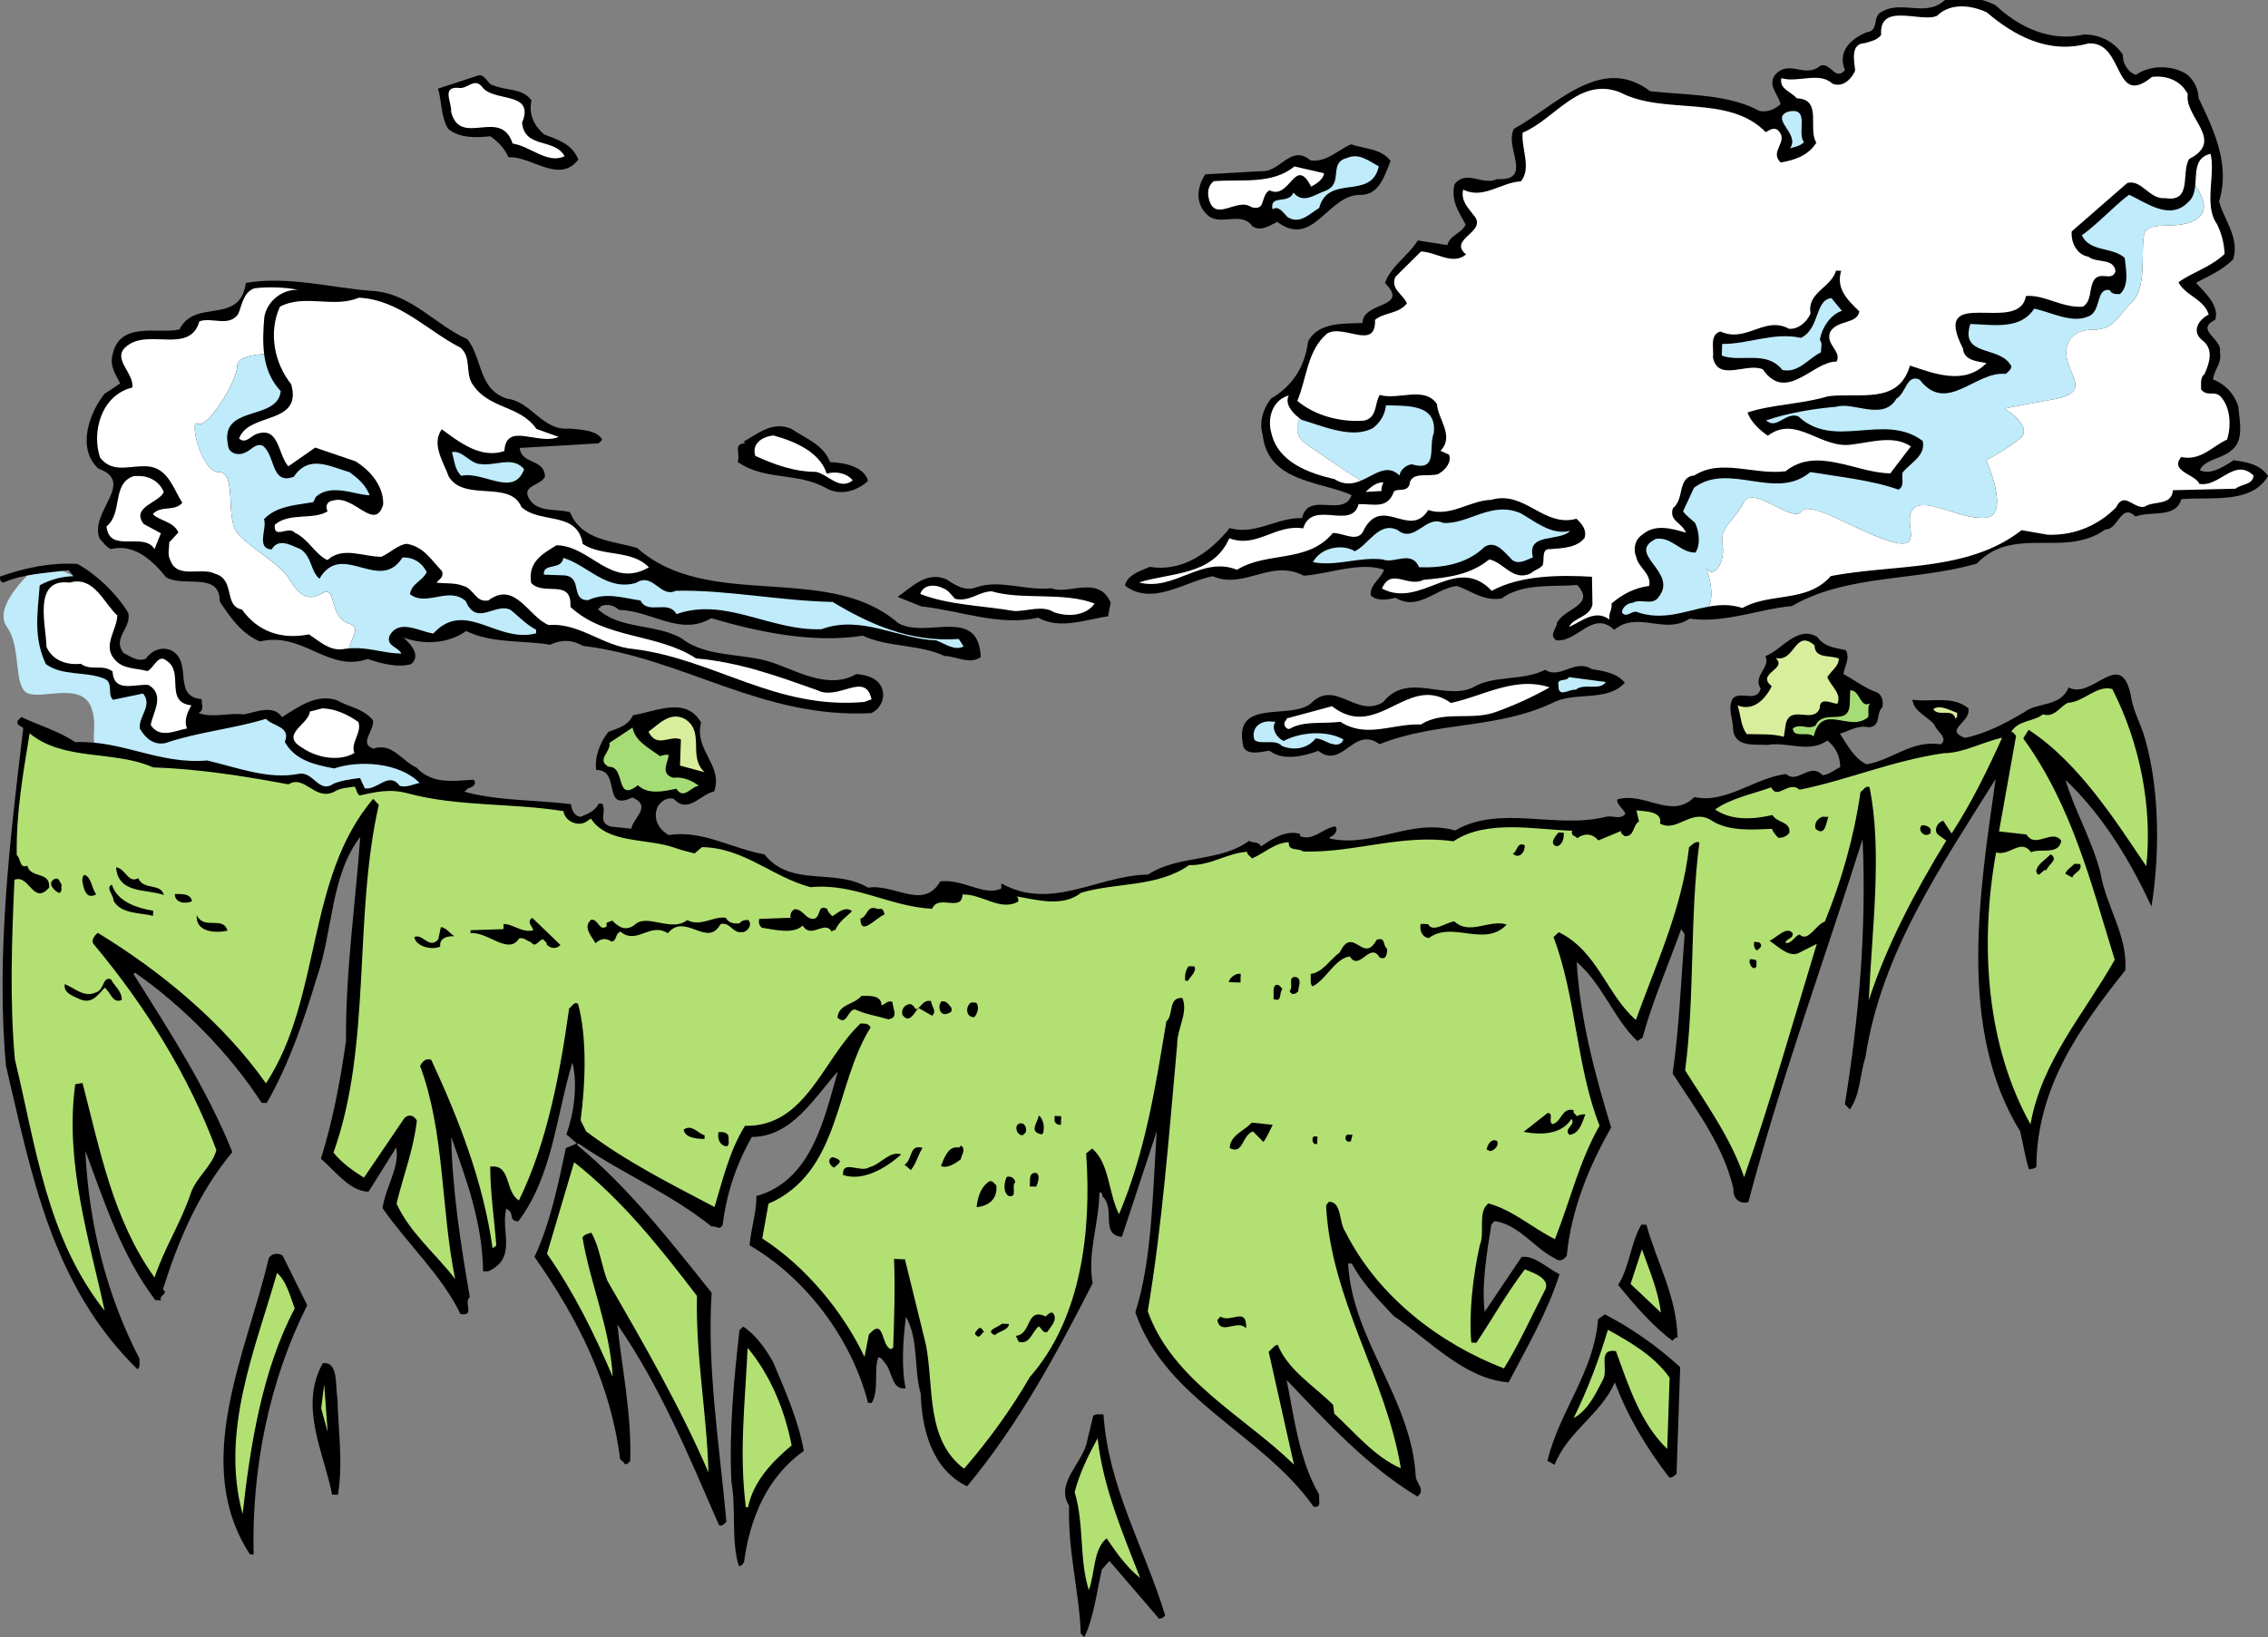 <svg xmlns="http://www.w3.org/2000/svg" width="374.095" height="270.141"><rect width="100%" height="100%" fill="#808080" stroke="none"/><defs><clipPath id="a"><path d="M175 233h18v37.14h-18zm0 0"/></clipPath><clipPath id="b"><path d="M185 0h189.102v106H185Zm0 0"/></clipPath></defs><path fill="#bfebfb" d="M5.623 93.906s-7 6-4.5 9.5 1 10 3.5 11 9-2 10.5 2.5-2 7 4.5 7.5 38.5 10 38.5 10l12.5-3s-1.5-5.5-5.5-6-20-7.5-20-7.5-9.723.711-12 1.5c-2.274.79-22.5-16.5-23-18.5s2.007-5.84 2.007-5.84-3.507-2.16-6.507-1.16"/><path d="M.001 95.137c4.012-1.426 8.247-2.364 12.797-2.086 3.184 1.789 6.325 4.777 8.371 8.086.516 2.539-2.66 4.113-.824 6.578 1.18.64 2.473 1.523 3.692.965 1.132-1.524 2.832-2.067 4.367-1.293 3.41 2.039-.02 7.562 4.89 7.968-.144.715.54 1.82-.558 2.262 2.133.914 5.047-.066 7.437.254 1.93-.293 4.864-1.758 6.348.457 2.7-1.71 5.656-3.89 8.98-2.816 2.004 1.148 4.399 1.347 6.012 3.324.301 1.691-2.414 3.879.082 4.684 3.04-1.094 4.73 2.082 7.098 3.125 2.547 2.726 5.926 2.242 9.418 2 .695.742-.285 1.308-.89 1.41l-.618.578c5.469 1.508 12.078 1.37 17.578 2.039.094.844.531 2.058 1.61 2.094 1.097-.442 2.437-.996 2.957-2.18l.597.02c.793 1.468-.82 2.972 1.317 3.765l3.468.36c.301-1.79 3.489-3.723.176-5.157-5.129 2.469-1.765-4.625-5.969-4.523-.289-2.172.633-4.543 2.012-6.297 1.461-.55 3.274-.969 4.055-2.742 3.742-.598 8.754-3.188 11.246 1.218-1.234 4.524 3.723 7.09 2.137 11.36-2.176.406-4.332 3.816-6.645 1.215-1.074-.278-1.93.297-2.562 1.117-1.024 1.883-.012 3.96 1.757 4.86 5.434-.895 10.489 2.277 15.743 3.175 4.375 5.55 11.691 2.2 17.101 5.504 4.348-.695 9.117 3.793 11.922-1.035 3.738-.477 7.238 2.523 10.047 1.18l.027-.84c8.25 4.601 16.016-1.38 24.184-1.461 5.035-3.313 11.836-2 16.637-5.559.707.383 1.562.055 2.011.91 1.969-1.375 4.176-2.742 6.434-2.062l-.012.355c2.13.914 3.766-1.312 5.817-1.601.582.62-.172 1.554-.899 1.77l-.008.241c7.27 1.567 13.203-3.394 20.695-1.34 7.352-4.312 16.817-.152 24.934-2.277 1.086-.203 2.383.563 3.137-.492-.332-.852-1.395-1.367-1.364-2.328 4.493-1.41 8.891 3.422 12.743-.41 5.246 1.14 9.832-3.149 15.136-3.809 1.864 1.746 3.914-2.027 6 .203 1.082-.082 1.95-.89 2.926-1.34-.058-1.804-.73-3.265-2.133-4.394-2.953 2.18-6.726.133-9.87.746-1.798-.184-5.302.539-5.68-2.473.058-1.68-.961-3.515-.063-5.168 1.125-1.402 3.938.735 4.617-1.644-1.367-2.207 1.676-3.422.782-5.375 2.675-.989 5.214-5.106 8.515-3.196 1.262 1.727 2.82 1.778 4.727 2.204.793 1.347-.211 2.632-.375 3.949 1.886 1.023 3.64 2.406 5.66 3.074.82.629.91 1.473.758 2.426-1.114.926-.102 3-2.153 3.289-1.906-.426-3.261.61-4.84 1.039 1.028 1.594 2.383 4.16 4.391 5.07 4.227-.699 7.465-4.07 12.238-3.308 1.36-1.032-.765-2.188-1.086-3.278-1.156-1.36-3.41-2.156-3.585-4.082 3.105.465 6.511-.742 9.199 1.39.64 2.306-4.203 3.579-.528 4.907 3.508-.723 6.688-2.414 9.75-4.23 2.22-1.727 5.91-.762 7.344-4.075 4.012 2.055 8.633-6.793 10.277 1.426.391 2.656 1.758 4.746 2.395 7.29 2.355 8.363 2.352 19.046.988 27.406-3.355-7.196-7.781-14.79-14.18-20.891 1.399 4.848 4.348 9.871 5.731 15.203.89 5.555 4.566 10.48 4.129 16.227-7.648 9.586-14.586 19.437-14.664 32.402-.254.352-.734.336-1.215.441-.656-1.945-.937-4.234-1.469-6.296-10.355-16.801-6.71-39.368-4.03-58.13-9.017 14.465-18.864 28.657-21.493 45.977-.938 2.852-.805 6.098-2.57 8.559l-.813-.867c2.274-13.97 3.613-28.696 2.926-43.727-6.32 19.957-13.469 39.527-18.84 59.875-1.457.434-2.621-.687-2.453-2.125-1.563-7.016-6.043-12.93-10.04-19.07 1.106-7.766 1.348-14.961 1.985-22.985l-.574-.86c-2.121 5.93-4.723 11.845-6.371 17.915l-.86.57c-3.84-3.613-5.687-9.316-10.003-13.066.527 9.262 2.976 18.473 5.68 27.328-3.704 6.477-6.587 13.586-7.321 21.125-.508.82-1.238 1.04-2.059.41-3.304-1.676-5.93-5.605-9.875-6.097l-.504.582c-.757 4.656-1.667 10.27-1.085 14.37l6.07-9.038c2.172-.29 4.14 1.82 6.265 2.851-2.011 6.297-5.328 11.95-8.41 17.848-7.3-.61-12.855-6.801-18.957-10.969-2.781-2.976-5.101-5.336-6.91-8.64l-.601-.02c.652 12.629 10.53 22.328 11.168 35.316.207.97 1.609 2.22.253 3.133-8.234-4.96-14.949-12.273-21.558-19.222 1.23 6.164 2.07 13.277 5.363 18.914-.152.836.524 2.18-.91 2.007-8.477-12.054-24.496-17.64-29.41-32.093 2.82-8.79 2.844-20.075 3.539-29.899l-5.758 17.457c-3.707-.367-.918-4.715-3.254-6.715.133-.355-.101-.484-.219-.609l-.238-.008c-.058 5.16-2.023 10.02-1.11 14.973-5.788 11.328-12.07 23.12-20.71 33.515-5.906-2.84-7.477-9.617-7.645-15.27-1.183-4-.297-9.011-2.449-12.687-.492 3.824-.77 8.496-.039 11.766-2.297.402-2.191-2.719-3.348-4.078-.347-.371-.566-.98-1.164-1-.789 2.015.176 5.41-1.097 7.527l-.598-.02c-2.648-10.413-10.11-20.515-19.531-25.995.218-2.875 1.14-5.247 1.117-8.13 9.21-2.566 11.25-13.066 13.426-20.554-3.871 4.312-7.57 10.789-14.176 10.805-2.555 4.476-4.156 9.226-4.813 14.484-.52 1.062-1.086.086-1.812.3-6.899-5.519-14.832-8.788-21.988-13.714l-.246.23c8.41 6.891 15.43 15.895 22.222 24.41-.781 12.461 1.305 25.258 2.442 37.782-.372.347-.75.816-1.22.562-4.902-11.215-9.558-22.66-16.765-33.11.719 7.11 2.38 14.731 2.113 22.524-.246.235-.75.938-1.085.203l-.582-.5c-1.504-12.296-6.899-23.164-14.118-33.375 2.59-5.554 3.883-11.875 5.172-17.957l1.828-.777-1.75-1.5c1.188-3.203 1.953-8.098 1-11.851-2.703 8.914-3.277 18.738-8.933 26.23-1.793-.18-.434-1.336-1.969-2.11-.969 3.813 1.887 8.11-2.992 10.348l-.84-.03c-.09-7.927-2.73-15.102-5.254-22.15.184 8.77 1.563 17.704 3.066 26.4-1.113 1.042.977 3.155-1.535 2.827-3.027-6.344-8.965-11.828-12.855-17.484.48-3.465 2.87-6.746 2.262-10.008l-4.57 7.29c-3 .015-5.528-3.43-7.86-5.43 1.883-5.942 3.195-12.743 4.14-19.434-.085-11.649 1.625-23.117 2.344-33.656-4.898 6.316-4.492 15.574-7.148 23.168-2.164 7.132-4.566 14.254-8.27 20.73l-.84-.027c-5.25-8.102-12.906-15.926-20.882-21.48l-.25.234c6.039 9.57 12.2 19.144 16.297 29.367-5.633 6.773-8.903 14.586-11.457 22.664 1.054.758-.754.937-.301 1.793l-.961-.035c-5.629-7.516-8.45-16.375-11.527-24.645.55 12.028 3.511 23.895 8.921 34.281-.023.602.196 1.329-.3 1.793C8.52 212.133 5.185 193.648.986 175.855c-1.66-18.304.668-37.437 2.851-55.734-.347-.371-1.187-.402-.918-1.23l.618-.582c2.953 1.421 6.047 2.246 8.867 4.144 7.816-.336 13.8 3.711 21.75 3.02 4.883 1.125 10.094 3.222 15.172 2.195 2.414-.398 3.25 3.352 5.707 1.633 1.34-.555 2.91-.742 4.355-.934l.781 1.711c2.153.313 3.942-2.867 5.778-.406 1.312.285 2.172-.285 3.262-.488-3.25-3.352-9.84-3.817-14.09-2.399-3.102-.586-6.438-1.3-8.137-4.36 1.05-2.605-2.074-2.593-3.11-3.827-5.218 1.625-11.12 2.144-16.585 4-1.938.414-3.336-.832-4.243-2.426-.168-2.047 2.172-3.77.555-5.742l-4.957 1.03c-1.047-.995.219-2.874-1.558-3.534-2.965-1.184-6.833-.352-9.528-2.364-2.012-4.39-1.41-7.972-1-13.003 1.711-.903 3.531-1.442 5.574-1.493l-.804-.988c-3.742.477-7.465.59-10.758 2.04-.48-.016-.582-.5-.567-.981"/><path fill="#b3e073" d="M2.388 145.164c2.434-.996 3.094 4.309 5.719 1.277.215-2.753-3.074-1.425-3.602-3.605-1.34.555-1.039-1.234-1.742-1.738-.117-7.09 1.063-13.532 2.125-20.102 5.606 4.633 13.953 2.758 20.34 5.613 7.797.266 15.078 1.473 22.36 2.801 2.699-1.71 4.456 3.031 7.765 1.102.98-.567 2.059-.528 3.148-.73.344.491.32 1.09.79 1.464 2.902-.621 5.082-1.148 8.054-.324 8.332 2.203 16.88 1.531 25.598 2.906.187 1.57 2.191 2.598 3.66 1.809l.86-.574c2.742 4.175 9.136 3.195 13.765 4.789 1.066.398 2.258.68 3.332.957l1.234-1.04c6.961.114 11.598 4.954 17.907 6.61 7.226-.715 12.976 3.203 20.05 3.562 1.043-2.488 4.899.645 5.004-2.351 3.243-.13 6.266 2.851 9.204 1.152.011-.36.023-.719-.329-.851 3.579.601 7.621 1.82 10.704-.598 5.824-1.723 12.636-.89 17.804-4.559 3.477.118 6.192-1.953 9.559-2.199-.016.48.578.742.804 1.11 2.07-.891 3.813-2.633 6.094-2.676-.172 1.554 1.653.898 2.352 1.52 8.273.28 16.187-2.93 24.789-1.68 5.41-3.657 13.515-1.942 19.629-1.735-.387.828.574.86.8 1.227 1.231-.918 2.547-.754 3.47.36l3.777-1.556c-.137.477.336.614.57.864 1.68.054 1.258-1.758 2.363-2.442l-.418-1.816c1.555.172 4.317.144 3.887 2.172 2.832 1.539 5.133-2.586 8.426-.555 2.816 1.899 6.91 1.555 10.035 1.422.223.61.684 1.105 1.031 1.477.719.023 1.328-.196 1.828-.782.305-1.91-1.984-1.625-2.781-2.972-3.148.73-6.758.968-9.453-.922 2.582-1.832 6.21-2.551 9.25-3.649 1.004 2.196 2.922-1.222 4.668.399 7.738-1.54 15.535-4.875 23.86-6.035 3.12-.012 6.304-1.828 9.57-2.555-2.465 5.437-5.047 10.754-8.34 15.805l-1.371-2.09c-.97.21-1.61 1.508-.918 2.25l1.41 1.012c-5.09 8.351-9.703 16.96-12.781 26.34.511-11.508 2.277-24.657.113-35.176-.715-.266-.98.566-1.469.789-1.094 7.527-3.137 14.664-5.89 21.414-1.454.43-2.762 3.508-4.153 2.14-.851.211-1.379 1.633-2.328 1.364.023-.723 1.461-.672 1.137-1.645-1.043-1.113-2.547.754-3.77 1.313 1.528 1.011 3.383 2.996 5.102 1.855l2.687-1.352c-3.918 12.836-7.601 25.918-11.992 38.497-2.07-6.192-6.082-11.852-9.73-17.622 1.617-12.19.746-25.425 2.359-37.62-.71-.262-1.215.44-1.707.785-1.191 10.285-5.457 19.265-8.773 28.515-4.782-4.12-6.336-11.379-12.715-14.476l-.871.808c3.75 9.856 3.722 21.262 7.593 31.117-3.32 5.77-4.867 12.442-7.359 18.72-3.664-1.806-6.922-4.798-10.969-5.895-1.847 1.379-.523 4.785-1.433 6.918-1.137 5.12-1.825 11.343-1.387 16.039l.84.03c2.656-3.991 4.957-8.116 7.976-12.097 1.422.528 4.508 1.594 3.239 3.594-2.184 4.246-4.133 8.621-6.676 12.738-10.547-4.078-20.73-11.75-26.133-22.5-1.145-1.597-.55-4.941-2.71-5.012l-.5.583c.792 15.636 9.847 28.308 12.335 43.402-4.262-1.824-7.602-5.902-10.98-9.016l-.192-1.449c-3.25-3.23-7.371-5.652-9.148-9.914-.602.098-.989.805-1.48 1.148l4.171 18.633c-8.137-7.96-20.062-13.887-24.117-25.312 2.41-14.325 3.516-29.297 4.855-44.02-.027-2.644 1.86-5.219.86-7.656-2.39-.2-1.414 2.836-2.653 3.871-1.812 10.988-3.492 21.617-7.8 31.797-1.801-3.543-1.52-8.336-4.434-10.836l-.988.805c.894 12.52-.68 27.113-9.297 36.906-3.063 5.3-6.715 10.34-10.84 15.121-6.32-4.777-4.953-13.254-6.273-20.383l-3.48-14.168-1.802-.062c.203 4.691.032 9.726-.136 14.644l-.368.23c-1.664-.417-1.015-5.437-3.64-2.405l-.723 3.695c-3.476-7.32-9.582-14.852-16.867-19.543l1.031-5.727c11.946-5.238 10.871-19.562 16.836-29.086-.332-.73-1.058-.636-1.656-.656-6.2 5.793-8.988 17.106-19.063 16.883-2.543 4.117-3.664 8.883-5.02 13.398-7.312-3.851-14.515-7.457-21.187-12.484l-.898-1.832c.816-6.336 1.062-13.652-.43-19.227-.707-.382-.976.45-1.465.79-1.578 11.113-3.632 22.09-8.28 31.66-2.352-1.403-1.235-6.047-4.735-5.567-.016 4.082.668 8.668 1 13.004l-.614.457c-1.55-10.976-5.527-21.2-10.113-31.078-.945-.395-1.574.426-1.836 1.016 4.07 10.945 3.407 23.53 5.774 35.136-3.223-4.191-7.543-7.699-9.664-12.453 1.117-4.644 2.824-8.91 3.347-13.695-.57-.98-1.41-1.008-2.027-.43l-6.7 9.86c-1.761-1.141-3.523-2.282-5.023-4.133 6.367-17.793 3.235-38.672 7.47-57.38l-.927-.991c-11.129 13.07-8.437 32.851-17.68 46.945-7.101-10.086-17.5-18.602-27.734-24.832-.617.46-1.25 1.398-.55 2.023 8.538 10.254 15.593 21.66 20.105 33.82-.688 2.618-3.274 4.45-4.203 7.06-1.606 4.87-4.39 9.097-5.996 13.964-6.88-9.597-9.008-21.074-11.88-32.097l-1.206.199c-1.762 13.027 2.367 25.773 4.855 37.383-9.554-12.09-11.328-27.04-14.8-41.446-.88-9.515-.524-19.949-.075-29.66"/><path fill="#fff" d="M11.494 96.129c4.004-1.188 5.648 3.43 7.86 5.426-.08 2.398-2.45 4.96-.485 7.187 1.382 1.73 3.554 1.445 5.457 1.988 1.101-.562 1.781-2.94 3.18-1.695 2.937 1.902-.473 6.828 4.074 7.344-.637 1.058-1.286 2.476-.73 3.816-1.813.301-4.505 1.77-5.985-.562.308-2.031 2.449-4.957-.375-6.617-2.395-.2-5.692 1.37-5.93-2.243-1.758-1.257-3.48.004-5.238-1.257-2.41.28-4.781-.641-5.668-2.832-.004-3.364-2.375-11.368 3.84-10.555"/><path d="M8.994 145.031c.851-.332.82.625 1.172.88-.141.597.199 1.206-.41 1.425-.473-.137-2.227-1.516-.762-2.305m1.695 17.348c1.656.656 3.164 2.266 5.113 1.371 1.457-.43 1.051-2.605 2.477-2.195.562 1.097 1.855 1.984 1.805 3.422-1.461.671-1.762-1.141-2.813-2.016-1.121 1.164-2.14 2.93-4.383 1.773-.828-.39-2.488-.925-2.199-2.355m6.543-97.395c.863-.57 1.723-1.14 2.582-1.714-.672-1.461-1.71-2.7-1.285-4.606 1.16-5.844 7.562-3.465 11.07-4.309 2.578-5.195 9.988-.62 10.95-7.671 7.003-1.204 14.257.843 20.726 1.304 6.473.34 10.496 5.64 15.82 7.98 2.531 3.208 1.754 8.344 6.63 9.833 3.944.492 5.82 5.36 10.16 4.906 2.034.188 4.671.277 5.456 1.863l-.617.582-12.996.758c.27 2.774 4.027 1.7 4.164 4.703-.652 1.54-3.89 1.43-2.644 3.633 1.476 2.453 4.507 1.598 6.765 2.274 2 4.75 7.047 4.68 11.09 5.898 11.77 10.484 31.379 2.266 43.043 12.387 4.59 2.675 13.305-2.91 13.617 5.625-1.844 1.257-3.957-.133-5.996-.203-4.137-1.942-9.32-1.399-13.457-3.34-8.207 1.285-17.148-.582-24.996-2.89-5.145 3.07-9.922-1.298-15.203-1.356-.813-.746-1.766-1.02-2.856-.696l-.62.578c3.609 3.364 9.527 2.364 13.765 4.79 4.328 3.39 10.73 2.285 15.703 4.257 3.914 1.453 8.867 4.14 13.152 1.645 1.676.176 3.582.601 4.243 2.426.55 1.46-.235 3.351-1.817 4.02-18.043.948-30.91-9.095-47.531-11.098-1.766-1.02-3.566-1.083-5.399-.184-4.656-.758-9.718-.207-13.851-2.27-3.074 2.176-7.04 2.282-10.363 1.09 1.285 1.121 2.902 2.98 1.293 4.367-2.063.649-4.922-.046-7.176-.843-6.559 2.297-10.649-4.567-17.793-2.887-3.074-1.305-4.906-4.008-6.617-6.59.05-5.039-6.047-2.242-8.871-4.02-2.188-2.718-5.211-5.581-9.086-4.632-.711-.266-1.286-1.125-1.864-1.742-1.773-4.383 6.078-9.282-.207-11.536-3.609-3.363-1.492-9.175 1.016-12.332m-3.293 79.371c1.187.403 1.129 2.204 1.934 3.192-1.715 1.02-2.125-1.035-2.32-2.363.128-.235.023-.72.386-.829"/><path fill="#fff" d="M21.935 78.59c2.172-.285 4.184.504 5.074 2.574-.66 1.777-5.484 2.457-3.3 5.293l2.828 1.535-1.047 2.606c-1.82-2.942-7.473.828-7.918-3.75 2.715-2.188.836-6.938 4.363-8.258"/><path d="M18.45 145.95c.864 2.792 4.071 3.863 6.817 4.316l-.027.84c-2.383-.563-5.274-.301-6.52-2.504.031-.961-1.37-2.086-.27-2.653m.696-2.855c1.672.297 1.95 2.707 3.66 1.804.89 2.07 3.7.727 4.23 2.786-2.847-1.059-7.562-.137-7.89-4.59m9.695 4.41c1.078.035 2.528-.152 2.844 1.176-1.101.562-2.89.265-2.844-1.176m3.606 3.484c1.234 2.563 4.32.028 5.074 2.575-1.934.414-5.293.3-5.074-2.575"/><path fill="#fff" d="M48.025 63.387c-2.766-3.457-3.793-8.532-1.848-12.79 4.035-2.144 8.875.301 13.02-1.48 6.71.348 11.222 5.422 16.77 8.254 1.75 1.5.824 3.988 1.843 5.824 2.73 4.418 7.805 3.508 10.668 7.567l3.676 1.328c-3.41 1.441-8.676-2.578-8.961 2.336-3.89 1.308-7.399-1.453-10.328-3.594-1.762 2.465.297 5.414 1.176 7.848 2.62 4.168 10.07.46 11.96 4.965 3.024 2.867 9.223.554 10.118 6.109 3.289 2.152 8.015.871 10.914 3.851-6.246 3.63-9.602-3.57-15.242-3.64-2.211 1.367-4.778 2.722-4.176 6.222 2.086 2.235 6.754-.851 6.472 3.942 5.7 5.355 14.38 4.332 20.723 8.508 7.184.605 13.586 2.98 19.992 5.242 3.543 1.8 7.914-3.215 8.953 1.504l-1.214.437c-14.57 1.309-24.735-7.082-38.004-8.73-5.032-.414-8.977-4.39-14.036-3.961-3.316-1.313-5.511-7.39-9.949-4.059-2.172.407-2.332-2-4.238-2.425-1.305-.524-2.871-.336-4.305-.504.38-.59 1.227-.801.903-1.895-1.97-2.105-3.102-4.066-5.848-4.52-1.45.192-2.691 1.47-4.156 2.141-3 .02-6.305-1.773-8.903.54-2.011-.91-3.125-3.47-5.37-4.505-1.04-1.238-3.524 1.2-3.317-1.312 2.351-2.082 6.387-.746 8.719-2.227-.45-.855-.063-1.683.902-1.77 3.398-1.085 6.902 5.274 8.262.641.101-3-2.09-5.593-4.563-7.12l-6.644-2.266-4.43 3.09c-1.734-1.86-1.453-6.653-5.219-5.34-.972.328-1.863 1.738-2.91.742 1.59-4.387 10.52-2.164 8.59-8.953"/><path d="M44.334 207.582c.507-.82 1.593-.906 2.296-.402l4.043 8.183c-6.18 12.278-9.191 26.703-8.84 41.125l-.597-.023c-9.82-14.98-.555-33.277 3.098-48.883"/><path fill="#b3e073" d="M45.693 210.031c1.516 1.254 2.152 3.797 2.922 5.864-5.387 10.14-7.383 22.921-8.594 33.925-3.738-13.695 2.125-27.3 5.672-39.789"/><path fill="#fff" d="M53.173 116.871c2.282.078 4.286 1.106 5.93 2.242.66 1.703-1.32 3.438-.656 5.14-2.57 1.477-6.27.75-8.613-.89-3.77-2.172 1.09-3.804 1.28-5.96l2.06-.532"/><path d="M53.232 224.934c2.652-.387 2.031 3.793 2.441 5.847.075 4.926.961 10.598.063 15.852l-.957-.031c-1.328-6.891-5.516-14.477-1.547-21.668"/><path fill="#b3e073" d="m54.048 236.25-1.07-3.879.496-3.945zm0 0"/><path d="M78.568 12.555c1.46-.672 1.754 1.379 2.828 1.535 2.129.914 4.79.402 6.277 2.496-.558 2.383.575 4.34 2.094 5.594 2.371.922 4.629 1.597 5.621 4.152-3.14 4.094-7.785-.625-11.512-.39-.671-1.465-1.597-2.458-3.003-3.465-2.293.285-5.176.304-6.926-1.196-1.254-1.96-1.047-4.476-1.696-6.66l6.317-2.066M68.345 154.61c1.344-.676 2.45 2.12 3.95.37l.425-2.027c.957.156 1.41 1.012 2.23 1.52-.956-.036-2.527.152-2.34 1.718-1.581.668-4.077-.136-4.265-1.582"/><path fill="#fff" d="M79.47 14.266c1.828 2.703 8.86.66 6.64 5.988.454 4.34 5.317 2.46 7.016 5.52-2.808 1.347-5.59-1.63-8.574-2.09-1.957-6.07-8.672.785-10.148-5.27.172-1.434-1.66-4.137 1.215-3.918 1.43.285 2.578-1.715 3.851-.23"/><path fill="#bfebfb" d="M79.275 76.574c2.512.324 5.332-1.379 7.176.844-1.723 4.742-6.73.254-10.364 1.09-1.16-1.121-1.113-2.559-1.546-3.895 1.695-.422 2.937 1.899 4.734 1.961"/><path d="m83.037 153.305.027-.84c1.445-.07 3.191 1.55 4.89 1.008-.1-.606-.808-.989-.542-1.7l.37-.347 4.653 4.48c-.625.7-1.586.664-2.281-.078.133-.355-.344-.492-.57-.86-.723.094-1.25 1.516-1.938.536-.715-.266-1.293-.887-2.02-.668-1.777 2.82-5.125-1.137-8.015-.875l.015-.48 5.41-.176"/><path fill="#bfebfb" d="M92.92 92.047c4.039 1.215 7.136 5.523 11.984 4.129 2.824-1.828 4 2.535 6.562 1.3 8.29-.199 17.114 1.66 25.871 1.84 6.118 3.688 12.743 6.676 20.805 6.11l.8 1.226c-1.468.79-3.105-.464-4.53-.996-6.235-.21-12.344-4.258-18.907-1.84-8.535.313-15.789-5.34-23.93-2.492-1.359-2.449-4.69.2-5.929-2.242-3.105-.469-5.715-1.394-8.64-.055-3.005.02-.833-3.87-3.946-4.093l-3.355-.118c-.172-2.046 2.902-.62 3.214-2.77"/><path fill="#b3e073" d="M94.7 191.762c7.837 6.148 14.055 13.925 20.262 22.058-.222 10.078 1.63 19.27 1.895 29.121-4.676-10.843-10.684-21.253-16.695-31.664-.993-2.672-1.258-5.445-2.618-7.89-.605.218-1.085.203-1.464.789 1.296 7.73 4.535 14.922 4.984 22.984-3.004-7.066-6.375-13.906-10.84-20.3l4.477-15.098"/><path d="M97.498 151.754c1.207-.2 1.37 2.09 2.605 1.05-.332-.85.5-.585.871-.933 1.16 1.242 2.344 1.762 3.7.727 1.988-1.973 6.077 1.289 8.671-.786 2.242 1.157 4.344-.695 6.375-.382.453.855 1.29 1.004 2.25.914.38-.465.86-.57 1.461-.551.809.867-.312 2.152-1.148 2.004-1.45.191-1.864-1.746-3.438-1.317-2.18 4.008-5.816-2-8.695 1.504-2.938-1.898-5.113 1.989-7.797-.265-.973.328-.531 1.543-1.496 1.633-.938-.633-1.664-.54-2.648.27-.45-.977-2.196-2.599-.711-3.868"/><path fill="#a6dc75" d="M104.337 120.047c.403 2.297 2.883 3.46 4.52 4.719.367-.11.855-.332 1.45-.192-.165 1.313-1.427 3.074.714 3.746 1.684-.183 3.105.465 4.277 1.344-1.203-.039-2.484 2.438-3.738.477-2.055.41-4.601 1.043-6.344-.578-3.824 2.992-1.937-3.188-4.82-3.043-2.125-1.153.445-2.508.133-3.957l3.808-2.516"/><path fill="#d9ee9c" d="M113.029 118.66c3.289 2.156.39 6.14 3.183 8.754l-4.046-1.098.148-4.316c-1.895-.785-3.895 1.55-5.36-1.262 1.598-1.148 3.602-3.48 6.075-2.078"/><path d="M112.771 186.371c1.352-.914 2.262.559 3.45.957l-.02.602c-1.078-.036-3.239-.11-3.43-1.559m10.207-113.238-.352-.25c2.446-1.36 4.797-3.442 7.875-2.137 2.231 1.52 5.317 2.582 6.418 5.5 2.52.09 5.618.793 6.258 3.098-1.86 1.734-4.644 2.48-6.883 1.207-4.714-2.684-10.168-1.188-14.62-4.34.527-1.422-.86-3.031 1.304-3.078m-4.457 113.676c.723-.098 1.68.054 1.652.894-.02.48.196 1.207-.289 1.43-1.082-.035-1.64-1.254-1.363-2.324"/><path fill="#fff" d="M127.584 71.848c3.449.96 7.593 2.66 8.789 6.304 1.457-.433 3.25-.132 4.285 1.106-2.219 1.726-4.047-.98-6.074-1.406-3.602-.004-6.805-1.192-9.997-2.622-.652-2.062 1.188-3.203 2.997-3.382"/><path d="M122.595 218.883c2.114 1.394 3.832 3.851 4.961 5.933 2 4.75 4.121 9.504 5.031 14.579-6.152 4.351-8.906 11.222-9.87 18.394-.247.234-.387.707-.86.57-1.297-4.246-.402-9.379-1.211-13.847-.434-8.418.473-17.512 1.328-25.047l.621-.582"/><path fill="#b3e073" d="M123.318 222.39c3.805 4.57 6.133 10.294 7.258 16.094-3.336 2.77-6.328 6.032-7.192 10.204l-.36-.012c-1.132-9.043-.144-16.934.294-26.285"/><path d="M130.408 151.43c-.106-.485.035-1.078.648-1.418 1.442-.07 1.856 1.863 3.309 1.554 1.097-.445.441-2.386 2.097-1.613-.02.48.57.86.797 1.23.98-.57 2.098-1.73 3.27-.851-.746.816-2.219 1.727-2.746 3.148-.239-.128-.367.11-.61.22-1.132-1.958-3.406 1.327-4.77-1-1.491 1.51-4.702.679-6.734.37-.468-.375-.57-.86-.433-1.457l5.172-.183m6.945 39.5c.473.132.95.27 1.176.64-.016.477-.621.7-.875 1.051-.485.102-1.512-1.375-.3-1.691m4.741-26.617c1.203.043 3.25-.25 3.309 1.554.605-.101.992-.926 1.82-.539-.035 1.078 1.117 2.559-.695 2.86-1.785-.543-3.813-.852-5.469-1.63-1.32-.042-1.297 2.84-2.926 1.344.196-2.273 2.711-2.07 3.961-3.59m1.325 28.262c1.816-.418 3.335-2.77 5.234-2.101-2.723 2.425-6.395 4.464-9.602 3.394-.148-2.644 2.89-.262 4.367-1.293m-1.492-40.992c1.336-.437.922-2.371 2.938-1.582.847-.21.828.27 1.05.875-1.46.55-3.968 3.707-3.988.707m14.266-55.949c1.289.883 3.055 2.023 4.879 1.246 4.008-1.305 8.023.633 12.363.18 2.723 1.171 7.762-2.258 9.766 2.37l-.438 2.266c-3.617.48-7.883 2.254-11.535.211-6.293 1.469-12.805-1.156-19.266-1.855l-3.91-1.574c2.211-1.485 4.832-4.399 8.14-2.844m-6.097 70.031c.48.02.7.625 1.051.879.98-.566 1.137-1.645 2.45-1.36-.032.84 1.023 1.598.155 2.407l-2.238-1.277c-.746.816-1.531 2.71-2.676 1.113-.21-.969.414-1.668 1.258-1.762"/><path fill="#fff" d="M155.544 97.05c.832.27 1.403 1.13 1.98 1.75 2.384.56 3.884-1.19 6.048-1.237 4.992 1.492 11.887.042 16.98 2.019-1.386 1.992-4.277 2.254-6.652 1.453-2-1.265-4.438-.148-6.598-.222-5.25-.899-10.773-.965-15.511-2.81.535-1.66 2.574-1.593 3.753-.952"/><path d="M152.173 189.39c-.761 1.176-1.05 2.606-1.925 3.657l-1.051-.875c1.347-.797.719-3.461 2.976-2.781m3.098-24.149c.848-.21 1.184.52 1.648 1.016.211.847-.27.832-.878 1.05-1.086.204-1.391-1.367-.77-2.066m2.906 24.11.371-.348c.817.75.07 1.445-.078 2.281-.738.574-2.215 1.606-3.277 1.09.52-1.184 1.2-3.441 2.984-3.023m2.012-23.946.84.031c.574.739.18 1.805-.32 2.391-1.446.07-1.497-1.851-.52-2.422m2.961 29.52c.61-.219.828.387 1.18.64.28 2.29-1.317 3.438-3.243 3.61.172-1.555.586-3.219 2.063-4.25m-1.66 24.195c.484-.101.586.383.82.629-.613.34-.644 1.3-1.457.43-.105-.48.383-.707.637-1.059m3.746-.711 1.2.04c-.157 1.073-1.599 1.148-2.345 1.843-1.773-.781.645-1.3 1.145-1.883m.82-24.226c.73-.215 1.313.285 1.414.886-.742.578.508 2.66-1.16 2.243-.934-.75-.64-2.301-.254-3.13m2.699-8.793c.47.376.575.86.434 1.454l-.496.465c-1.203.078-1.602-2.336.062-1.918m3.727 31.824c.371-.348.746-.817 1.219-.559.8 1.106-.313 2.149-.946 3.09-.734.336-.941-.633-1.41-.89-1.11.804-1.426 3.074-3.328 2.53l-.45-.976c2.653-.27 1.606-4.75 4.915-3.195m-1.719-23.711c.957.152.422 1.695.164 2.285l-1.082-.035c.149-.836-.285-2.172.918-2.25m.563-9.469c.703.504 1.02 1.715.742 2.906l-.25.235c-2.266-.438-.531-2.059-.492-3.14m3.714.128-.046 1.438c-.598-.02-.836-.149-1.059-.637l.027-.84 1.078.04"/><g clip-path="url(#a)" transform="translate(.001)"><path d="M180.328 233.57c.492-.343 1.207-.199 1.688-.183.793 12.035 6.816 22.082 10.164 33.125-.258.468-1.11.8-1.211.316l-7.973-9.273-1.246 1.398c-.848 3.692-1.352 7.996-2.902 11.188l-.578-.621c-.25-6.852-2.176-13.762-1.926-21.079-2.395-3.8 2.402-7.12 3.008-10.824l.976-4.047"/></g><path fill="#b3e073" d="M181.044 237.316c.922 8.196 4.153 15.63 7.02 23.051-2.453-2.004-3.82-4.094-5.54-6.55-2.222 1.843-1.874 5.699-2.929 8.542-1.625-5.214-.719-10.707-2.336-16.168.832-3.21 2.246-6.046 3.785-8.875"/><g clip-path="url(#b)" transform="translate(.001)"><path d="M189.64 93.527c5.614.91 10.176-2.66 13.188-6.398 4.277 1.226 7.742-1.777 11.942-1.637.992-4.527 6.843-.008 8.171-3.805-5.324-2.34-13.851-2.152-14.668-9.984-.652-2.062.149-4.433 1.403-5.953 3.676-2.156 5.586-5.453 6.082-9.398 1.668-3.188 5.742-2.93 8.988-3.059 0-3.602 7.887-2.375 3.707-6.598.934-2.73 3.875-4.55 5.399-7.02l4.898.766c.293-1.55 2.348-1.96 2.996-3.382-1.016-1.954-2.508-3.926-1.816-6.664 1.886-2.457 4.675.28 6.996-.844 6.11.328 1.137-5.242 2.8-8.309 6.852-3.73 14.348-12.36 22.422-6.203 5.864.68 12.832.434 18.024 3.254 1.43.285 2.527-.277 3.516-1.082-.305-1.57-2.176-3.074-.915-4.836 2.372-2.68 4.899.648 7.497-1.547 1.699-.543 2.433 2.606 4.054.738-1.332-3.164 1.14-5.242 3.574-6.242 2.172-.285.813-2.613 2.516-3.394 3.309-1.93 7.293.968 10.395-1.93 2.671-.871 5.894-.398 8.375.887 3.84 3.61 9.039 6.066 14.484 4.812 2.762-.027 5.121 1.254 6.488 3.34-.047 1.441.864 2.91 2.172 3.316 2.457-1.718 6.055-1.593 8.406-.074 1.282 1.125 1.836 2.461 1.91 3.906 2.465 5.125 5.27 10.985 3.383 17.043.852 3.153 3.399 6 2.317 9.567-1.864 1.855-4.055 2.742-6.133 3.875 1.504 1.61 3.95 3.855 3.152 6.11-3.418 1.683 1.332 3.163.782 5.308.417 1.816-.938 2.851-1.114 4.523a7.016 7.016 0 0 1 4.168 4.465c.164 2.285 1.016 5.559-1.082 7.168-1.613 1.508-4.25 1.418-5.273 3.305 1.648.894 3.855-.473 5.578-1.614 2.148.313 4.3.625 5.672 2.594-2.68 4.711-9.598 3.395-14.297 3.836-.95 3.211-4.984 1.871-7.543 2.867-2.441-2.363-2.832 2.188-4.992 2.114-6.649 4.816-15.106-.754-21.203 5.644-10.067 2.899-21.555 1.79-30.496 7.008-5.66.527-11.024 2.867-16.88 2.07-4.054 2.743-8.597-1.375-12.43 1.86-3.487-3.36-6.073 2.074-9.542 1.718-1.293-.886.062-1.921.098-2.878 1.285-2.48 6.46-2.903 3.332-6.25-4.332.332-8.997-.305-12.442 2.218-3.02.496-5-1.25-7.375-2.05-3.496.359-6.387 4.222-10.152 1.933-1.211.32-3.024.621-4.07-.375-.176-1.809 1.652-2.707 2.187-4.25-4.039-1.336-8.906.66-13.242.992-5.426-2.828-9.805 2.309-15.012.09-4.715.922-10.012 4.945-14.46 1.55.3-1.788 2.605-2.433 4.066-3.1"/></g><path fill="#fff" d="M202.771 88.809c4.504 1.714 7.645-2.383 12.184-1.63 1.484-4.87 8.03.395 9.14-4.011 2.524-.035 4.774.883 5.832-2.082.742-.578 2.035.187 2.559-1.113.2-2.278 3.164-1.215 4.746-1.762 1.223-.68 2.227-1.965 1.785-3.184l-1.418-.644c2.367-2.442-.422-5.18-.578-7.707-2.055-3.07-6.465-.578-9.434-1.52-.89 1.41-.367 3.711-2.546 4.235-3.973.347-8.254-.88-11.055-3.254 1.566-3.668 1.605-8.352 4.941-11.121 2.696-1.59 8.063 2.918 7.88-2.254 1.605-1.266 3.874-.95 5.253-2.703-.55-1.457-2.8-2.375-1.89-4.387l4.222-4.18c2.52.086 5.203 2.34 7.43.492-3.153-2.629 3.847-3.71 1.183-6.562-.918-1.23-2.082-2.352-1.66-4.14 3.305 1.675 6.285-1.227 9.528-1.356 1.757-2.223.062-5.281.273-8.035 5.36-2.22 9.32-9.29 16.078-6.66 7.313 3.851 17.88.246 24.031 6.578.61-.336 1.348-.914 2.047-.29 1.86 1.864-1.554 3.43.422 5.297 2.176-.406 4.477-1.046 5.875-3.28-1.48-2.333 1.082-7.169-3.234-7.317-.922-1.11-2.95-1.54-2.528-3.324 2.614.808 6.282-1.11 8.375.882 1.774.782 3.27-.851 3.793-2.152-.187-1.566-.808-4.469 1.594-4.508.973-.328 1.938-.418 2.688-1.351-.41-5.536 6.668-1.934 9.234-3.168 2.234-2.207 5.703-1.727 8.184-.563 4.55 3.875 10.21 6.95 16.754 5.13 6.02-.395 4.078 10.823 10.5 5.519 2.53-.274 4.78.644 5.906 2.843-.61 3.82 6.226 7.657.238 10.696-1.39 2.113.594 7.222-3.941 6.468-2.653.27-3.856-3.132-6.278-2.496l-9.156 7.977c-.18 1.793.828 3.867 2.738 4.176 1.403 1.125 4.2.14 4.48 2.43-.663 1.902-2.866-.458-3.784 1.913-.528 1.305-.223 2.996-1.575 3.91-3.492.243-6.296-2.015-9.425-1.761-1.063 6.566-15.899-2.102-10.38 8.652.169 2.047 2.45 2.125 3.88 2.414-3.61 3.719-8.586 1.75-12.621.414-1.903 6.54-8.313 4.399-13.5 5.063-4.247 1.297-9.41 1.363-13.297 2.672.547 1.578 2.062 2.953 3.351 3.836 4.684-3.563 8.805 2.34 14 1.433 3.133-.37 6.778-1.57 9.594.328l-3.39 4.446c-5.762-.075-12.098-4.493-17.282-.344-5.183.664-10.613-2.16-15.031.691-2.89.262-1.574 3.907-3.547 5.403-.672 2.136 1.484 2.332 2.148 4.035-2.382-.684-5.113-1.496-7.218.355-1.227.797-1.524 2.469-.965 3.688.3 1.691 2.547 2.726 2.12 4.754-2.292.285-4.366 1.293-6.222 2.914.207.965-.535 1.539-.332 2.629-2.34-1.762-4.57.324-6.644 1.215.652-1.54 3.414-1.567 3.847-3.711l-.082-4.567c-5.273-.3-11.757-.277-16.53 2.32-5.911-6.203-11.63 3.086-18.118-.375 1.562-3.546 4.207-.097 6.894-1.445 3.973-.347 7.711-.82 10.801-3.355 2.387.441 3.953 3.734 6.887 2.273.617-.578 1.46-.672 1.965-1.375.277-1.07-.266-2.77 1.289-2.598 1.93-.171 4.332-.21 5.586-1.851.406-1.305-.403-2.293-1.332-3.164-5.453 1.496-8.485-4.73-14.063-3.121-3.605.117-6.703 2.894-10.383 1.687-3.046 4.82-7.48-2.414-10.55 3.125-.926 2.492-3.383.606-5.188.664-4.133 5.024-10.906 2.993-15.812 6.07-5.805-2.359-10.332 3.61-16.16 2.09 4.976-1.628 12.16-1.027 14.894-7.296"/><path d="M208.068 28.234c3.113.227 4.836-4.52 8.105-1.765 2.75.332 4.5-1.77 6.692-2.657 2.254.797 4.902.649 6.511 2.743-.91 2.129-1.746 5.465-4.753 5.601-5.633-.308-7.868 8.98-13.957 4.45-1.22.558-2.7 1.71-4.106.703-1.95-2.707-5.656.406-7.73-2.184-1.739-1.86-1.29-4.488-.024-6.363l9.262-.528"/><path fill="#fff" d="M200.209 29.887c4.57-.325 9.703.57 13.289-2.43l4.882 1.125c-.03.961-1.257 1.762-2.113 2.211-2.703-5.254-3.441 2.285-6.867.61-1.59.906-.477 3.464-2.973 2.777-2.465-1.762-6.347 3.027-7.14-1.922-.086-.965.18-1.793.922-2.371"/><path d="m196.052 159.422.961.031c.45.856-.781 1.774-1.043 2.367l-.476-.015c-.09-.965.054-1.68.558-2.383m5.246 57.808c1.762 1.141 4.38-1.773 4.254 1.946-1.386-1.606-4.246 1.297-4.754-1.363l.5-.583m3.118-56.566.238.008-.047 1.441-1.918-.066c.02-.601 1.008-1.406 1.727-1.383m2.05 24.563 3.47.359c-.513.941-.911 2.012-1.54 2.828l-1.742-1.738c-1.824.66-1.574 3.91-3.813 2.75.07-2.156 2.375-2.801 3.625-4.2m9.789-69.186c3.98-4.067 7.477 2.534 11.895-.196 4.012-5.028 9.973-.262 14.73-2.383 3.555-2.16 8.317-1.035 11.985-2.953 2.465 1.644 4.867-1.875 7.687-.102 2.032.313 4.063.621 5.45 2.227-2.872 3.265-8.215 1.402-11.88 3.32-9.156 4.371-19.195 3.07-28.57 6.836-4.336-3.148-6.027 4.238-10.12 1.098-2.313.879-5.825 1.722-8.044-.035-1.328.195-3.633.84-4.3-.625-1.883-8.231 7.706-4.301 11.167-7.188"/><path fill="#bfebfb" d="m209.908 119.066.48.02c-.754 1.05.153 2.644 1.336 3.164 2.809-1.465 7.024-1.8 9.852-.266-.145.715-.996 1.047-1.707.782-.72-.024-1.77-.899-2.848-.938-1.383 1.758-3.672 2.04-5.566 1.254-1.16-1.238-3.477-.117-4.532-.992-.652-1.945.957-3.332 2.985-3.024m3.442-87.293c1.616 1.977 3.593.243 5.296-.3 3.043-1.215.395-4.668 3.543-5.403 1.953-.894 3.586.485 5.238 1.38-1.277 5.718-8.324 1.16-9.84 6.87-1.593.907-3.097 2.778-5.214 1.504-.696-.746-1.493-1.972-2.477-1.285-.516-2.539 2.668-.75 3.453-2.766"/><path d="M210.357 162.547c.605-.219.828.27 1.176.64-.617.579.043 2.282-1.496 1.63.144-.715-.18-1.684.32-2.27"/><path fill="#fff" d="M219.72 116.52c7.485 5.894 12.559-5.579 19.59-.536 5.324-1.14 10.598-4.445 16.297-2.57a58.052 58.052 0 0 1-8.781 4.024c-4.137 1.542-8.637-.293-12.438 2.101-4.797-.164-8.965 2.336-13.312-.453-2.774.387-5.996-.203-8.325 1.156-.726.219-1.285-1.004-.55-1.457l.008-.238 7.511-2.027"/><path d="M213.88 161.227c.946.511.184 1.687.286 2.289-.254.351-1.114.925-1.442-.047.742-.574-.512-2.54 1.156-2.242"/><path fill="#bfebfb" d="M223.47 90.95c2.196-1.005 4.012-5.024 7.082-3.481 2.805 2.258 4.653-2.606 7.485-1.188 4.195.266 7.93-3.691 12.78-1.605 2.474 1.402 5.04 3.652 8.188 2.918-1.863 1.86-7.214.234-6.152 4.355-1.094.442-2.691 1.469-3.727.114-1.046-.997-2.421-2.965-4.261-1.829-2.977 2.903-7.082 3.485-10.797 3.36-1.223-2.926-4.188-.504-5.961-1.285-3.945-.493-7.484 1.187-11.543.449 1.285-2.477 4.91-3.074 6.906-1.809"/><path d="M220.986 157.145c2.195-4.61 3.89 2.05 6.074-2.075 1.578-.547.93.871 1.75 1.5-.008.239.047 2.043-1.25 1.399-1.59-2.696-3.324 2.41-4.918-.168-2.535.394-3.851 3.832-6.172 4.953-.46-.496-.18-1.688-.289-2.05 2.051-.29 3.203-2.415 4.805-3.56m-4.274 30.352.602.02-.043 1.199c-.73.336-1.05-.875-.559-1.219"/><path fill="#fff" d="M228.177 79.586c-.136.473-.386.824-.289 1.43l-2.644.148c.742-.695 1.734-1.621 2.933-1.578"/><path d="m222.248 187.203.84.031-.278 1.07c-.851.333-1.176-.761-.562-1.1m13.304-34.727c.79 1.468 2.89-.262 4.336-.454 2.563 2.368 5.778-.406 8.63.532-3.614 3.84-8.985-.664-12.806 2.207-1.078-.035-1.636-1.254-1.359-2.328l1.2.043m11.39 35.804c.332.852-.531 1.543-1.137 1.645l-.59-.262c.153-.953.903-1.89 1.727-1.383m4.539-48.831c.078 1.202-.922 2.37-1.969 1.37.723-.093.668-2.015 1.969-1.37m3.785 44.19c1.078.04.074 1.325.777 1.829 1.57-.305 1.536-2.828 3.56-2.281-.255.472.339.613.448.976a3.198 3.198 0 0 1 1.45-.312c-.524 1.304-.95 3.21-2.637 3.394-1.047-.996 1.136-1.64.328-2.629-1.777 2.82-5.488 2.574-7.875 2.133l3.95-3.11m1.808-46.285.84.032c.097.601-.07 2.039-1.157 2.242-1.308-.406-.183-1.688.317-2.274"/><path fill="#bfebfb" d="m258.787 111.719 6.093.808c-1.011 1.528-3.605.118-4.964 1.274-1.075-.156-2.93 1.46-2.856-.7-.316-1.331 1.336-.554 1.727-1.382"/><path d="m263.595 217.664 1.11-.805c4.484 2.317 8.586 5.215 12.433 8.707l-.601 17.63c-.368.23-.621.699-1.22.562-3.792-4.934-6.862-10.082-8.952-15.676-2.34 5.324-7.715 8.023-9.946 13.594l-1.18-.64c1.962-8.22 7.7-14.63 8.356-23.372"/><path fill="#b3e073" d="M265.22 219.398c3.653 2.047 7.54 4.22 10.176 7.91l-.398 11.754c-4.418-4.23-6.372-10.421-8.457-16.136-3.227-.469-1.067 3.086-2.207 4.847-1.157 2.243-2.45 4.961-4.774 6.204 2.324-4.723 4.168-9.586 5.66-14.579"/><path d="m270.732 202.055.836.03c1.71 6.18 5.004 11.817 5.133 18.665-.352-.254-.614.34-.856.45-3.281-2.391-6.629-6.348-8.933-9.188 1.902-3.055 2.035-6.895 3.82-9.957"/><path fill="#b3e073" d="M270.83 206.14c1.207 3.407 2.656 6.696 3.129 10.434l-5.004-4.73 1.875-5.703"/><path d="M283.775 54.695c4.254 1.946 7.293-2.632 11.3-.457 1.555.172 3.044-1.218 3.567-2.52-.601-3.503 3.387-4.206 4.203-7.062l.84.028c-.816 2.855.805 4.59 3.012 6.707-.43 2.144-3.524 1.32-4.793 3.32-.914 2.129 1.933 3.187 1.031 4.957-3.836-.129-8.277 6.922-12.168 1.27-2.601-1.172-7.398 2.148-8.219-1.961.172-1.555-.593-3.743 1.227-4.282"/><path fill="#bfebfb" d="M284.064 56.746c4.441.031 8.473-1.992 13-1 3.176-1.574 2.254-6.285 5.027-6.555l1.73 2.102c-1.82.539-3.335 2.77-3.644 4.8.461.497.192 1.325.168 2.048-2.074 1.007-3.719 3.472-6.34 2.906-2.648-3.332-6.925-1.195-10.007-2.383l.066-1.918"/><path fill="#d9ee9c" d="M286.603 116.387c2.606 1.047 4.598-1.043 5.633-3.172-2.692-2.133 2.734-2.79.637-4.66 3.214.828 3.168-4.938 6.433-2.063.043 2.281 2.59 1.528 4.008 2.176-.043 1.32-1.266 2-1.902 3.059.55 1.457 2.43 2.722 1.652 4.378-.605.098-2.957-1.3-2.91.743-1.05 2.722-4.895-.77-5.613 2.687l-.309 2.031c-1.902-.543-4.07-.375-6.11-.445-1.03-1.355-.972-3.156-1.519-4.734"/><path d="M288.666 158.238c.355.133.964-.086 1.066.399l-.027.84c-.508.824-1.422-.532-1.04-1.239"/><path fill="#bfebfb" d="M294.85 18.45c3.874-.95 1.444 3.41 2.71 5.015-.742.695-1.586.789-2.316 1.004 1.761-2.344-3.317-4.797-.395-6.02"/><path d="M289.36 155.383c.36.133.845-.094 1.071.394.223.489-.265.711-.637 1.059-.468-.375-.57-.86-.433-1.453"/><path fill="#a6dc75" d="M299.459 119.703c1.421-2.953 5.628.434 5.652-3.77l.066-2.038c1.684-.063 1.578 3.054 3.29 2.152-.5.586-.169 1.437-.317 2.27-3.09 2.656-7.598-2.54-8.992 3.18-1.051-.88-3.375.362-3.438-1.321 1.352-.914 2.39.324 3.739-.473"/><path d="m300.63 134.754.957.031c-.386.828-.472 3.348-2.105 1.969-.328-.973.418-1.785 1.148-2m16.399 1.394c.601.02 1.078.157 1.422.649-.012.36.093.723-.27.832-.86.57-2.015-.79-1.152-1.48"/><path fill="#d9ee9c" d="M322.822 117.613c-.012.364.093.727-.274.953-.418-1.816-2.87-.218-3.668-1.566 1.11-.8 2.754.215 3.942.613"/><path fill="#b3e073" d="M329.244 140.645c2.261.68 4.043-2.383 5.765-.043 1.703-.665 4.547.511 4.989-1.872-1.493-2.093-4.25 1.414-5.73-1.035l-4.544-.515 2.817-15.754c-.235-.246-.457-.735-.82-.63 1.148-2 3.66-1.675 5.261-2.94 1.898.663 2.93-1.462 4.148-1.903 2.645-.148 4.66-2.96 7.282-2.273 4.504 8.797 6.664 19.437 5.609 29.246-4.914-7.25-11.066-17.063-19.406-22.512l-.89 1.414c8.03 11.078 11.198 23.91 15.089 36.531-4.98 8.836-12.094 16.758-13.887 27.145-7.133-12.73-8.492-29.227-5.683-44.86"/><path d="M338.24 140.95c1.41.89-.418 1.667-.688 2.62-.71-.265-1.258 1.637-1.687.184.16-1.195 1.504-1.871 2.375-2.805m3.91 1.574.957.036c.441 1.214-1.125 1.402-1.277 2.238l-1.176-.645c.262-.71.996-1.043 1.496-1.629"/><path fill="#fff" d="M57.623 102.906c-3.5-1-2-6.5-4.5-5s-4 0-5.5-2.5-6.5-5-8.5-7.5 0-10-3-10-5-9-3.5-8 6.5-7 6.5-9.5c0-1.402 2.37-1.86 4.445-1.992-.25-1.937-.152-3.996.031-6.102.45-2.628 2.918-4.585 5.555-4.496-2.145-.433-4.906-.527-7.195-.246-1.825.66-2.012 2.696-2.665 4.235-1.52 2.23-4.46.449-6.406 1.222-1.5 5.235-7.855 1.535-11.414 3.696-3.672 2.156.688 4.586.36 7.215-5.208 1.265-6.739 7.457-5.317 11.59 2.305 2.835 5.246 1.015 8.352 1.484 2.984.578 3.832 3.851 5.203 5.937-1.254 1.52-3.492.364-4.867 1.875 1.043 1.117 3.441 1.2 4.218 3.028l-1.496 1.628c-.031.961-.312 2.153.145 2.887 1.09 3.278 5.125 1.133 7.367 2.29 3.45.956 1.379 5.331 4.48 5.917 2.52 3.567 6.434 5.02 11.028 4.094 1.762 1.14 3.273 2.633 5.441 2.469.395-.078.781-.117 1.16-.149.47-1.793 1.989-3.535.075-4.082"/><path fill="#bfebfb" d="M84.224 100.637c-2.48-1.285-5.62 2.808-7.394-1.453-2.797-2.496-6.52.98-9.207-1.153.3-1.793 1.992-2.094 2.765-3.629-.789-1.586-2.199-2.476-4.004-2.418-3.804 5.996-9.988-2.859-13.683 3.5-1.52-1.254-1.2-3.644-3.196-4.914-1.421-.527-3.539-1.918-4.687.082-2.637-.09-.715-3.625-1.274-4.965 1.997-2.214 5.364-2.34 8.145-2.843l.387-.828c2.48-2.317 6.379-.383 8.894-.297-.66-1.707-1.828-2.707-3.351-3.836-3.094-.828-6.621-2.988-9.153.77-3.77 1.433-3.004-3.466-5.109-5.098-1.184-.52-1.945.773-2.918 1.101-.98.567-2.77.266-2.84-1.297-1.332-6.648 8.176-3.804 8.707-8.832-1.68-1.793-2.445-3.87-2.738-6.113-2.074.133-4.445.59-4.445 1.992 0 2.5-5 10.5-6.5 9.5s.5 8 3.5 8 1 7.5 3 10 7 5 8.5 7.5 3 4 5.5 2.5 1 4 4.5 5c1.914.547.394 2.29-.075 4.082 3.211-.27 5.871.856 8.66.84-.562-1.098-2.597-1.289-1.94-2.945 1.534-2.832 4.944-.672 7.214-.356 5.238-5.707 10.512 1.676 16.934-.027l.02-.602c-1.536-.769-2.81-2.132-4.212-3.261m146.633-22.16c.027-.84 1.144-1.883 2.105-1.852 4.282 1.227 2.614-2.793 3.536-5.164.523-4.785-4.172-4.465-7.887-4.59-.172 1.438-.813 2.734-2.172 3.77-3.422 1.804-8.035-.274-11.719-1.36a9.429 9.429 0 0 1-.363-.265c-.61 1.43-.711 3.156 1.266 4.39 1.824 1.14 5.207 3.735 8.87 5.89 2.298-.96 4.301-2.87 6.364-.82"/><path fill="#fff" d="M214.357 69.016c-1.207-.918-2.484-2.375-1.781-3.77-2.668.75-3.61 3.723-2.856 6.27 1.16 4.84 6.262 6.574 10.43 7.554 1.594 1.024 3.016.782 4.344.227-3.664-2.156-7.047-4.75-8.871-5.89-1.977-1.235-1.875-2.962-1.266-4.391"/><path fill="#bfebfb" d="M281.623 93.906c1 1.5 3-1 2.5-4s2-4 3.5-7 8 3.5 9.5 1.5 9.5 3.5 15 5 1.5-3.5 3.5-5.5 8 2 12 1.5 0-9.5 0-9.5 3-1.5 5.5-3.5-2.5-5-2.5-5 2.5-.5 8-1.5 3.5-3 2.5-6 .5-5.5 4-5.5 4-2 6.5-4.5 1.5-8 2-11 6-.5 9-3c1.695-1.41.675-3.62-.532-5.277-.113 1.082-.37 2.098-1.234 2.789-2.984 3.02-6.844.008-9.68-1.29-2.71 2.067-5.207 4.864-7.793 6.7 1.348 2.809 4.98 1.848 7.078 3.723.18 1.804.805 4.59-.8 5.976-.602-.023-1.325.075-1.66-.66-2.266-.433-1.43 3.196-3.266 4.215-2.809 1.465-6.344-.578-9.207-1.152-2.281 3.523-6.692 2.652-10.531 2.523-1.743 5.344 4.562 3.637 6.5 6.582.699.625-.282 1.313-.657 1.66-5.023-.53-9.71 6.754-14.199.957-2.125-1.03-2.234 2.207-3.828 3.114-2.168 3.77-7.098.48-9.89 1.343-3.973.348-8.079 1.047-11.602 2.25 1.746 1.621 3.168-1.453 5.304-.66 5.934 5.606 14.192-.719 20.516 4.059.516 2.418-1.922 3.535-3.3 5.172-.266.828.402 2.293-.696 2.855-4.508-1.594-10.012-2.14-14.55-2.894-5.688 4.851-13.387-1.774-19.18 2.59l-1.813 3.902c.461.617 1.277 1.246 1.977 1.867.675 1.344.957 3.637.074 4.926-2.524.035-3.871-2.653-6.528-2.262-5.007 2.473 3.66 5.406.52 9.504-1.016 1.644-3.012.258-4.36 1.05-.718-.023-1.824.778-1.734 1.626.692.863 1.446-.192 2.285-.164 4.422 1.613 8.188-.157 12-.84 1.364-2.781-.949-7.29-.214-6.184"/><path fill="#fff" d="M362.767 79.828c-.668-1.586-4.973-2.09-2.973-4.426 3.22.711 5.227-1.863 7.543-2.863.668-2.02.653-5.14-.964-6.996-1.04-1.238-2.282.043-3.317-1.313.027-.84-.176-1.93.563-2.503.78-1.774 1.578-4.028-.29-5.532-1.992-1.511-.6-3.504.985-4.293-.754-2.543-3.855-3.129-4.984-5.332 2.218-1.601 5.25-2.46 7.605-4.664a12.225 12.225 0 0 0-1.273-4.965c-2.176-3.074-.203-8.171-1.047-11.562-2.668.633-2.297 3.074-2.524 5.25 1.207 1.656 2.227 3.867.532 5.277-3 2.5-8.5 0-9 3s.5 8.5-2 11-3 4.5-6.5 4.5-5 2.5-4 5.5 3 5-2.5 6-8 1.5-8 1.5 5 3 2.5 5-5.5 3.5-5.5 3.5 4 9 0 9.5-10-3.5-12-1.5 2 7-3.5 5.5-13.5-7-15-5-8-4.5-9.5-1.5-4 4-3.5 7-1.5 5.5-2.5 4c-.735-1.105 1.578 3.403.214 6.184 1.813-.328 3.641-.41 5.551.234 4.653-2.605 10.715-.84 14.586-5.27 10.637-2.038 22.598-.671 31.477-7.577l4.297.746c4.437.152 8.336-1.516 11.32-4.54 1.293-2.714 2.871.34 4.687-.078 1.473-1.03 4.442-.09 4.653-2.722l10.336-.25c.988-.809 2.902-.625 2.953-2.184-3.14-2.988-5.59 1.973-8.93 1.38"/></svg>
